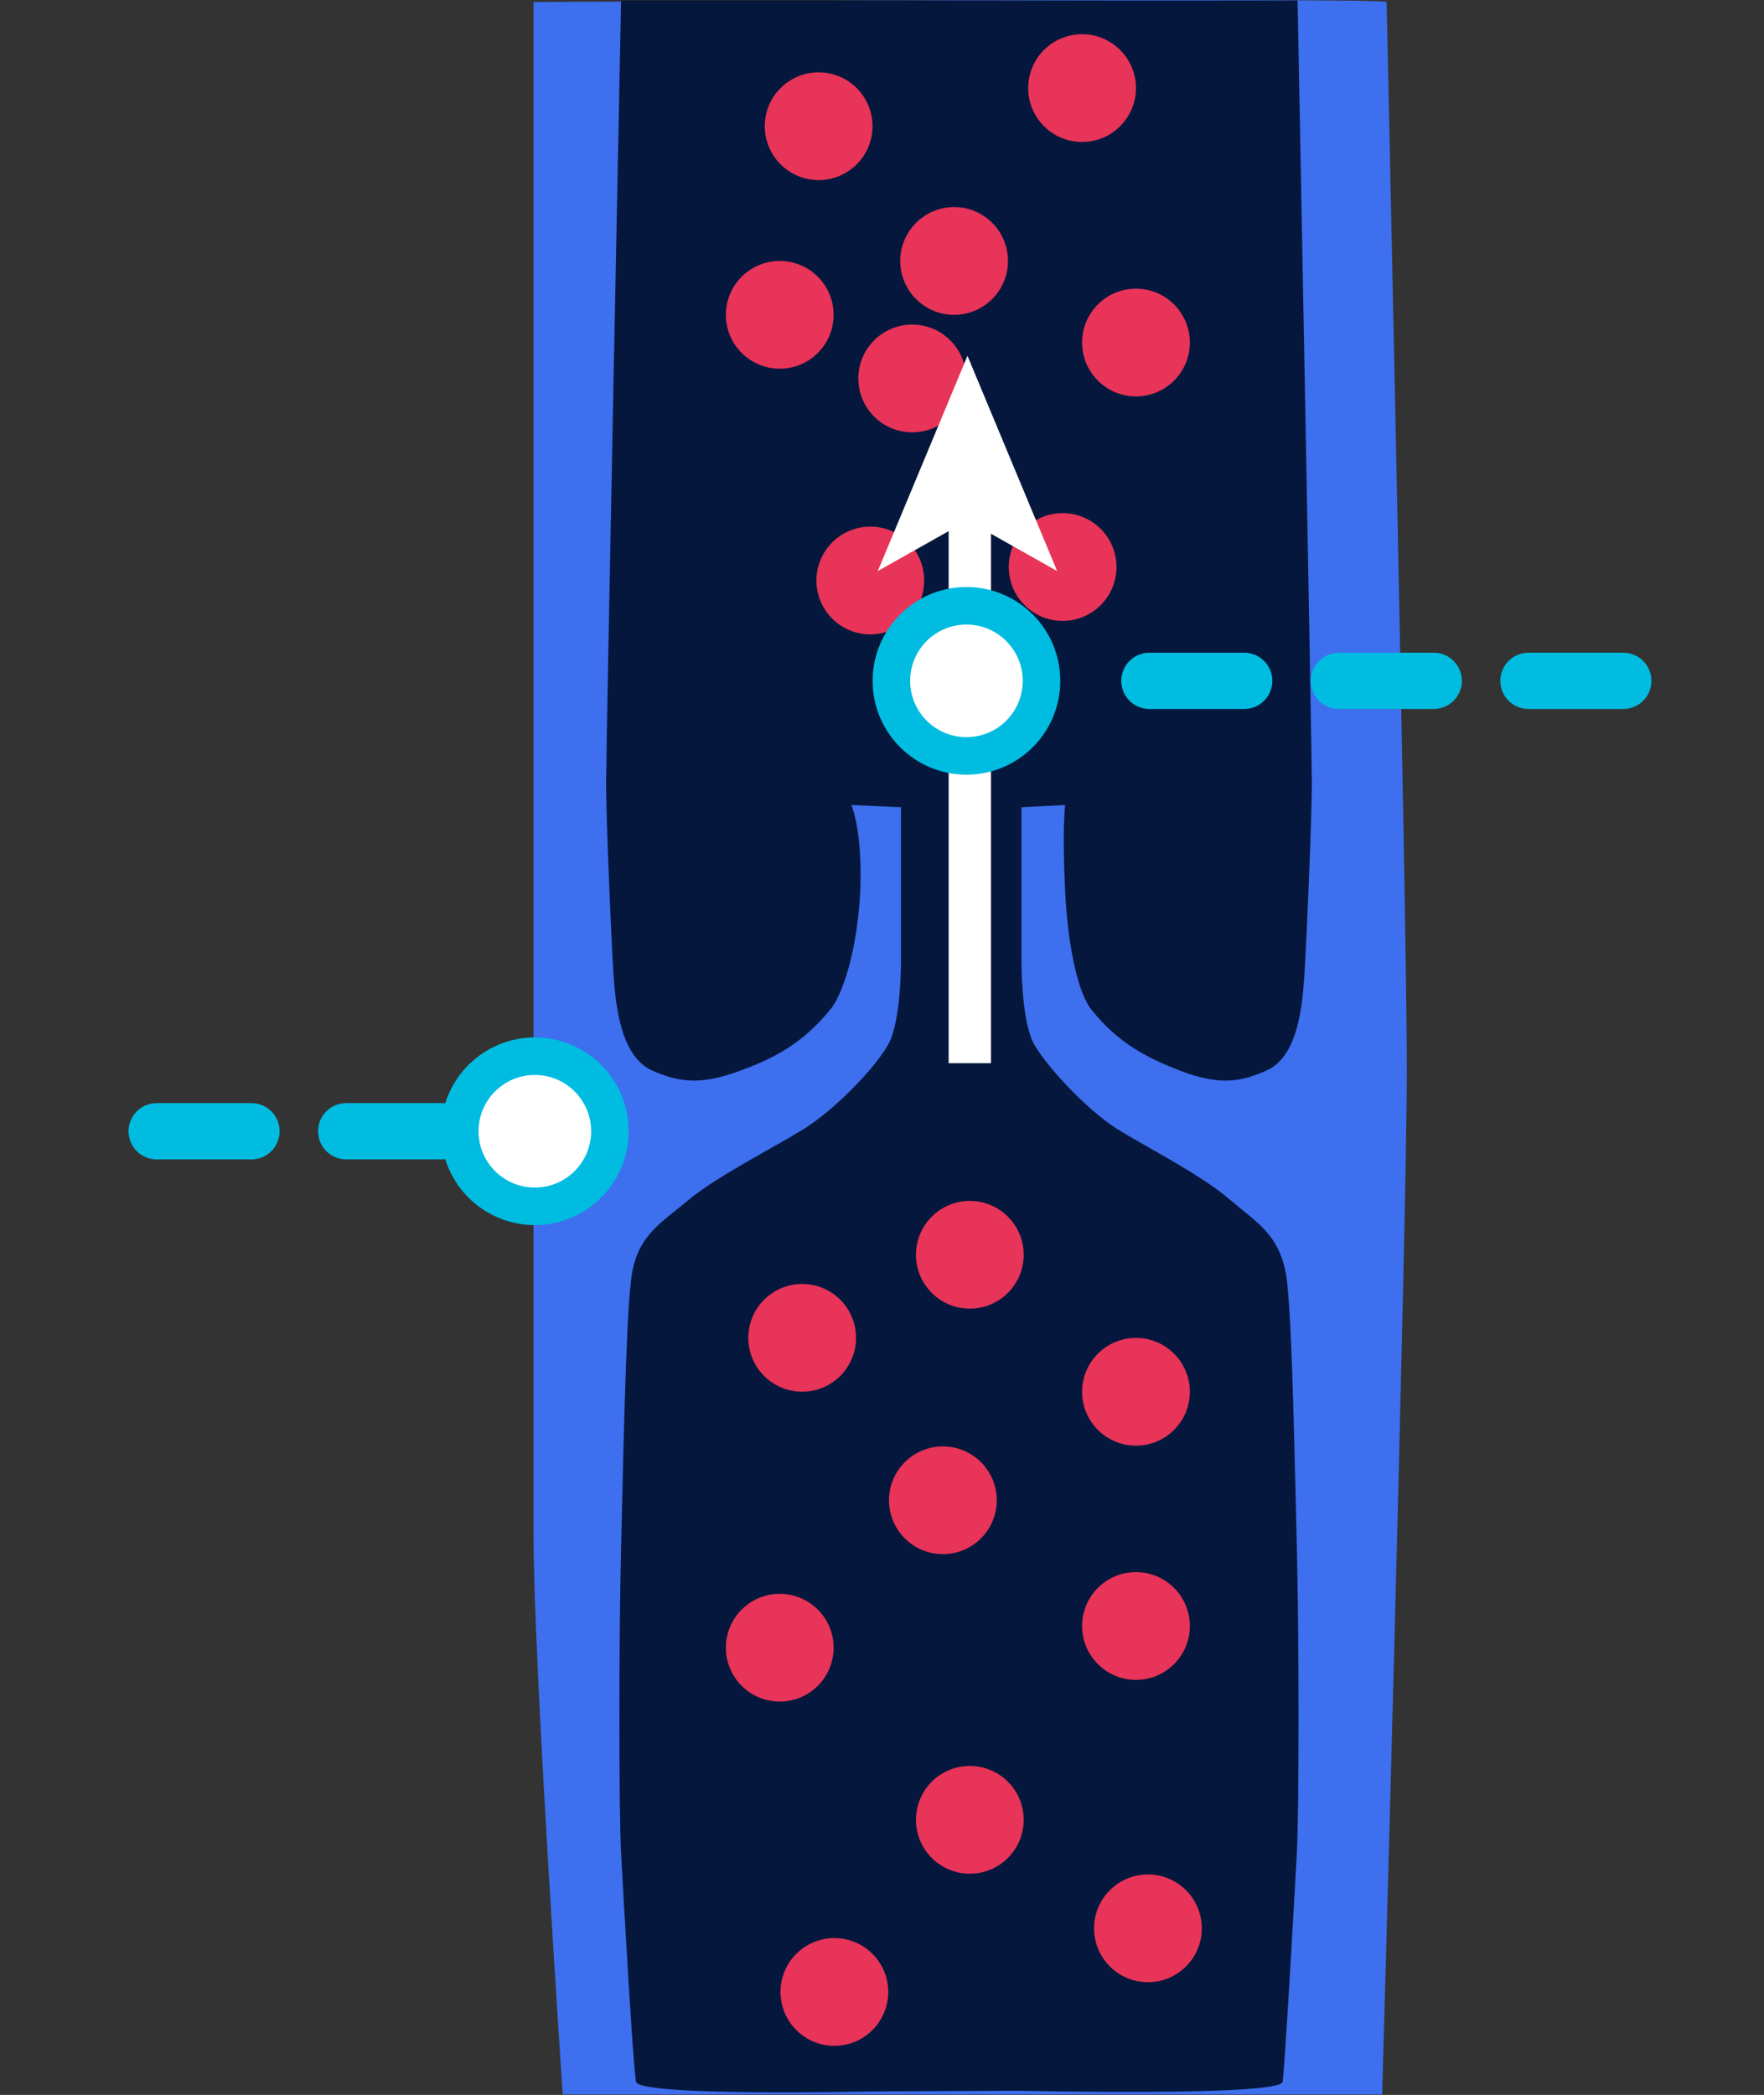 <svg fill="none" xmlns="http://www.w3.org/2000/svg" viewBox="119.5 21.72 94 111.63">
<rect x="119.5" y="21.72" width="94" height="111.63" fill="#333333" stroke="none"/>
<g clip-path="url(#clip0_18335_124787)">
<path d="M147.931 21.825C147.931 21.825 147.931 96.836 147.931 103.576C147.931 110.315 149.486 133.325 149.486 133.325H193.153C193.153 133.325 194.469 86.747 194.469 78.732C194.469 70.716 193.392 22.064 193.392 21.825C193.392 21.586 147.931 21.825 147.931 21.825Z" fill="#3D6FEE"/>
<path d="M173.812 133.127C173.812 133.127 187.729 133.446 187.849 132.648C187.969 131.85 188.487 122.638 188.607 120.445C188.726 118.252 188.726 108.88 188.607 104.215C188.487 99.549 188.367 92.53 188.088 90.058C187.809 87.585 186.573 86.947 185.018 85.631C183.502 84.315 180.711 82.92 179.036 81.883C177.401 80.846 175.207 78.493 174.569 77.297C173.931 76.061 173.931 73.07 173.931 73.07V64.735L176.257 64.615C176.257 64.615 176.098 65.931 176.257 69.162C176.417 72.392 177.002 74.745 177.68 75.542C179.076 77.297 180.631 78.094 182.386 78.772C184.579 79.61 185.695 79.331 186.972 78.772C188.607 78.054 188.886 75.542 189.005 73.708C189.125 71.873 189.404 65.373 189.404 63.459C189.404 61.505 188.646 21.746 188.646 21.746H171.818H169.744H152.596C152.596 21.746 151.799 61.505 151.799 63.459C151.799 65.413 152.078 71.913 152.198 73.708C152.317 75.502 152.636 78.054 154.271 78.772C155.587 79.331 156.704 79.61 158.937 78.772C160.732 78.134 162.287 77.297 163.722 75.542C164.4 74.745 165.184 72.392 165.344 69.162C165.464 65.931 164.866 64.615 164.866 64.615L167.511 64.735V73.07C167.511 73.07 167.511 76.061 166.873 77.297C166.235 78.533 164.002 80.846 162.327 81.883C160.652 82.92 157.781 84.355 156.225 85.631C154.67 86.947 153.354 87.585 153.115 90.058C152.836 92.53 152.716 99.549 152.596 104.215C152.477 108.88 152.477 118.252 152.596 120.445C152.716 122.638 153.234 131.89 153.394 132.648C153.514 133.446 165.796 133.166 165.796 133.166L173.812 133.127Z" fill="#05173C"/>
<path d="M163.124 31.317C164.71 31.317 165.995 30.031 165.995 28.445C165.995 26.86 164.71 25.574 163.124 25.574C161.538 25.574 160.253 26.86 160.253 28.445C160.253 30.031 161.538 31.317 163.124 31.317Z" fill="#E73458"/>
<path d="M177.161 29.285C178.747 29.285 180.033 28 180.033 26.414C180.033 24.828 178.747 23.543 177.161 23.543C175.576 23.543 174.29 24.828 174.29 26.414C174.29 28 175.576 29.285 177.161 29.285Z" fill="#E73458"/>
<path d="M170.343 38.496C171.929 38.496 173.214 37.211 173.214 35.625C173.214 34.039 171.929 32.754 170.343 32.754C168.757 32.754 167.472 34.039 167.472 35.625C167.472 37.211 168.757 38.496 170.343 38.496Z" fill="#E73458"/>
<path d="M161.051 41.367C162.637 41.367 163.922 40.082 163.922 38.496C163.922 36.91 162.637 35.625 161.051 35.625C159.465 35.625 158.18 36.91 158.18 38.496C158.18 40.082 159.465 41.367 161.051 41.367Z" fill="#E73458"/>
<path d="M168.11 44.758C169.695 44.758 170.981 43.473 170.981 41.887C170.981 40.301 169.695 39.016 168.11 39.016C166.524 39.016 165.238 40.301 165.238 41.887C165.238 43.473 166.524 44.758 168.11 44.758Z" fill="#E73458"/>
<path d="M180.033 42.844C181.619 42.844 182.905 41.559 182.905 39.973C182.905 38.387 181.619 37.102 180.033 37.102C178.448 37.102 177.162 38.387 177.162 39.973C177.162 41.559 178.448 42.844 180.033 42.844Z" fill="#E73458"/>
<path d="M176.125 54.805C177.711 54.805 178.996 53.52 178.996 51.934C178.996 50.348 177.711 49.062 176.125 49.062C174.539 49.062 173.254 50.348 173.254 51.934C173.254 53.52 174.539 54.805 176.125 54.805Z" fill="#E73458"/>
<path d="M162.247 95.879C163.833 95.879 165.118 94.594 165.118 93.008C165.118 91.422 163.833 90.137 162.247 90.137C160.661 90.137 159.376 91.422 159.376 93.008C159.376 94.594 160.661 95.879 162.247 95.879Z" fill="#E73458"/>
<path d="M171.18 91.453C172.766 91.453 174.051 90.168 174.051 88.582C174.051 86.996 172.766 85.711 171.18 85.711C169.594 85.711 168.309 86.996 168.309 88.582C168.309 90.168 169.594 91.453 171.18 91.453Z" fill="#E73458"/>
<path d="M180.033 98.754C181.619 98.754 182.905 97.469 182.905 95.883C182.905 94.297 181.619 93.012 180.033 93.012C178.448 93.012 177.162 94.297 177.162 95.883C177.162 97.469 178.448 98.754 180.033 98.754Z" fill="#E73458"/>
<path d="M180.033 111.235C181.619 111.235 182.905 109.949 182.905 108.363C182.905 106.778 181.619 105.492 180.033 105.492C178.448 105.492 177.162 106.778 177.162 108.363C177.162 109.949 178.448 111.235 180.033 111.235Z" fill="#E73458"/>
<path d="M180.671 127.344C182.257 127.344 183.542 126.059 183.542 124.473C183.542 122.887 182.257 121.602 180.671 121.602C179.085 121.602 177.8 122.887 177.8 124.473C177.8 126.059 179.085 127.344 180.671 127.344Z" fill="#E73458"/>
<path d="M163.962 130.735C165.548 130.735 166.833 129.449 166.833 127.863C166.833 126.278 165.548 124.992 163.962 124.992C162.376 124.992 161.091 126.278 161.091 127.863C161.091 129.449 162.376 130.735 163.962 130.735Z" fill="#E73458"/>
<path d="M161.051 112.391C162.637 112.391 163.922 111.105 163.922 109.52C163.922 107.934 162.637 106.648 161.051 106.648C159.465 106.648 158.18 107.934 158.18 109.52C158.18 111.105 159.465 112.391 161.051 112.391Z" fill="#E73458"/>
<path d="M169.744 104.535C171.33 104.535 172.616 103.25 172.616 101.664C172.616 100.078 171.33 98.793 169.744 98.793C168.159 98.793 166.873 100.078 166.873 101.664C166.873 103.25 168.159 104.535 169.744 104.535Z" fill="#E73458"/>
<path d="M171.18 121.563C172.766 121.563 174.051 120.277 174.051 118.692C174.051 117.106 172.766 115.82 171.18 115.82C169.594 115.82 168.309 117.106 168.309 118.692C168.309 120.277 169.594 121.563 171.18 121.563Z" fill="#E73458"/>
<path d="M165.876 55.524C167.462 55.524 168.747 54.238 168.747 52.653C168.747 51.067 167.462 49.781 165.876 49.781C164.29 49.781 163.005 51.067 163.005 52.653C163.005 54.238 164.29 55.524 165.876 55.524Z" fill="#E73458"/>
<path fill-rule="evenodd" clip-rule="evenodd" d="M175.834 52.15L171.055 40.68L166.275 52.15L170.051 50.022V78.374H172.308V50.163L175.834 52.15Z" fill="white"/>
</g>
<circle cx="171" cy="58" r="4" fill="white" stroke="#00BCE0" stroke-width="2"/>
<path d="M206 58H176" stroke="#00BCE0" stroke-width="3" stroke-linecap="round" stroke-dasharray="5.05 5.05"/>
<path d="M143 82H127" stroke="#00BCE0" stroke-width="3" stroke-linecap="round" stroke-dasharray="5.05 5.05"/>
<circle cx="148" cy="82" r="4" fill="white" stroke="#00BCE0" stroke-width="2"/>
<defs>
<clipPath id="clip0_18335_124787">
<rect width="46.897" height="112.018" fill="white" transform="translate(147.731 21.508)"/>
</clipPath>
</defs>
</svg>